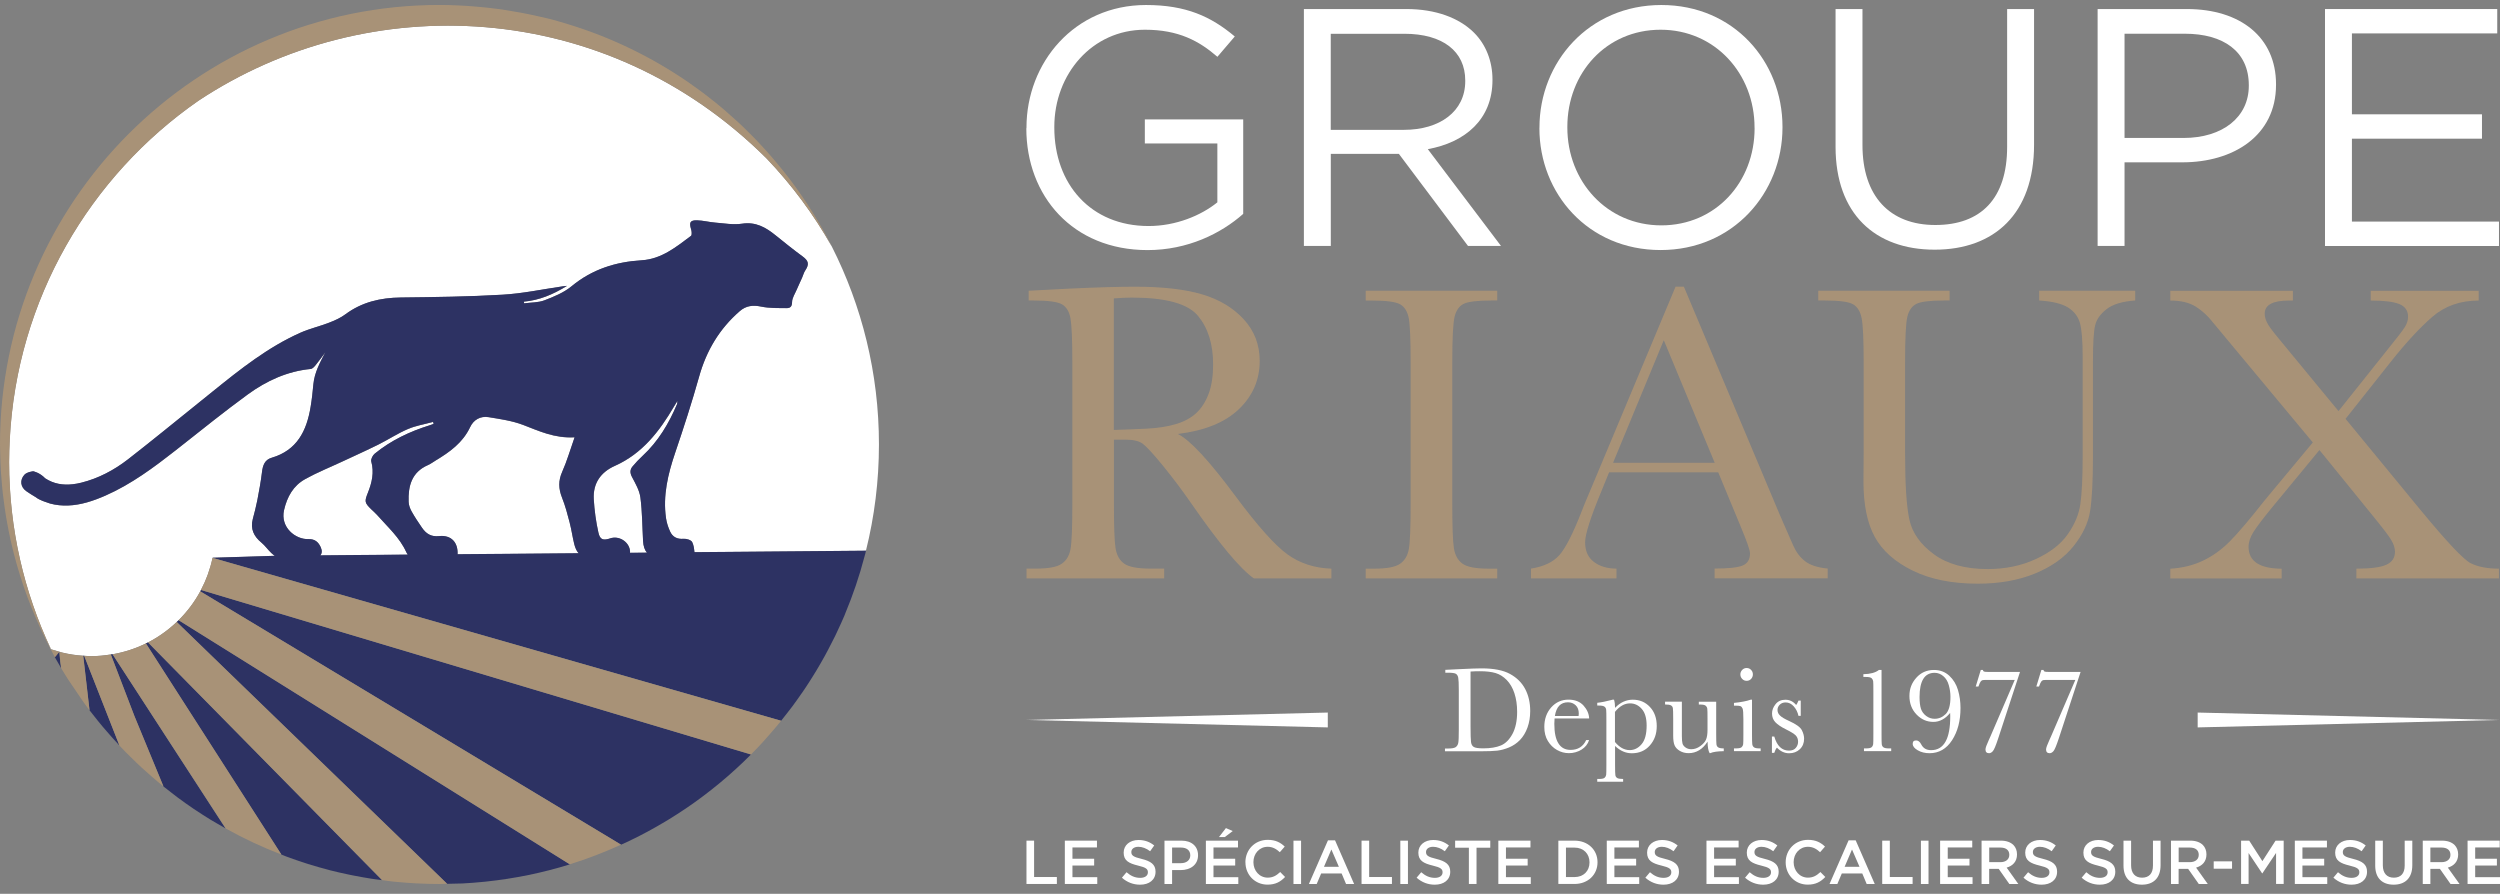 <svg width="193" height="69" viewBox="0 0 193 69" fill="none" xmlns="http://www.w3.org/2000/svg">
<rect x="0" y="0" width="193" height="69" fill="#808080" stroke="none"/>
<g id="Logo/Groupe Riaux" clip-path="url(#clip0_960_12084)">
<path id="Vector" d="M79.244 9.898V9.847C79.244 4.831 82.951 0.387 88.468 0.387C91.567 0.387 93.487 1.274 95.325 2.816L93.984 4.385C92.565 3.159 90.987 2.295 88.385 2.295C84.311 2.295 81.393 5.718 81.393 9.795V9.847C81.393 14.212 84.205 17.449 88.673 17.449C90.774 17.449 92.719 16.641 93.98 15.62V11.073H88.381V9.22H95.976V16.511C94.268 18.025 91.693 19.307 88.59 19.307C82.809 19.307 79.232 15.127 79.232 9.902" fill="white"/>
<path id="Vector_2" d="M100.66 0.698H108.57C110.83 0.698 112.644 1.376 113.799 2.528C114.69 3.415 115.219 4.697 115.219 6.132V6.183C115.219 9.216 113.117 10.99 110.227 11.515L115.877 18.987H113.33L107.995 11.881H102.738V18.987H100.66V0.698ZM108.385 10.024C111.145 10.024 113.117 8.612 113.117 6.262V6.211C113.117 3.963 111.382 2.607 108.413 2.607H102.734V10.028H108.385V10.024Z" fill="white"/>
<path id="Vector_3" d="M118.846 9.898V9.847C118.846 4.803 122.655 0.387 128.254 0.387C133.854 0.387 137.608 4.748 137.608 9.791V9.843C137.608 14.886 133.799 19.303 128.199 19.303C122.6 19.303 118.842 14.937 118.842 9.898M135.451 9.898V9.847C135.451 5.69 132.403 2.295 128.199 2.295C123.996 2.295 120.999 5.639 120.999 9.795V9.847C120.999 13.999 124.047 17.398 128.254 17.398C132.462 17.398 135.455 14.054 135.455 9.898" fill="white"/>
<path id="Vector_4" d="M141.705 11.333V0.698H143.783V11.203C143.783 15.146 145.885 17.37 149.406 17.37C152.928 17.37 154.951 15.332 154.951 11.333V0.698H157.029V11.175C157.029 16.507 153.953 19.275 149.355 19.275C144.757 19.275 141.705 16.507 141.705 11.333Z" fill="white"/>
<path id="Vector_5" d="M161.939 0.698H168.824C172.977 0.698 175.709 2.895 175.709 6.499V6.55C175.709 10.493 172.397 12.532 168.481 12.532H164.014V18.987H161.936V0.698H161.939ZM168.56 10.651C171.608 10.651 173.608 9.03 173.608 6.625V6.574C173.608 3.959 171.636 2.603 168.667 2.603H164.014V10.651H168.56Z" fill="white"/>
<path id="Vector_6" d="M179.49 0.698H192.787V2.579H181.568V8.825H191.608V10.706H181.568V17.106H192.921V18.991H179.49V0.698Z" fill="white"/>
<path id="Vector_7" d="M102.778 44.654H96.8C95.739 43.913 94.118 41.968 91.938 38.822C91.24 37.816 90.514 36.854 89.761 35.931C89.008 35.009 88.487 34.449 88.203 34.244C87.919 34.042 87.478 33.94 86.878 33.94H85.995V38.869C85.995 40.616 86.034 41.76 86.117 42.3C86.2 42.84 86.417 43.242 86.772 43.502C87.127 43.763 87.805 43.897 88.811 43.897H89.875V44.65H79.248V43.897H79.97C80.92 43.897 81.579 43.779 81.941 43.538C82.308 43.297 82.541 42.923 82.639 42.418C82.738 41.909 82.785 40.726 82.785 38.873V27.982C82.785 26.215 82.734 25.072 82.639 24.559C82.541 24.046 82.324 23.691 81.985 23.494C81.646 23.297 80.916 23.198 79.792 23.198H79.414V22.445L82.592 22.28C84.71 22.181 86.393 22.134 87.635 22.134C89.753 22.134 91.476 22.331 92.805 22.725C94.13 23.116 95.203 23.762 96.023 24.657C96.843 25.553 97.249 26.621 97.249 27.867C97.249 29.318 96.713 30.561 95.644 31.586C94.576 32.611 93.002 33.25 90.928 33.502C91.855 33.952 93.353 35.565 95.415 38.349C97.095 40.608 98.416 42.087 99.379 42.789C100.341 43.487 101.476 43.857 102.785 43.901V44.654H102.778ZM85.991 33.191C86.811 33.167 87.655 33.136 88.531 33.092C89.402 33.049 90.163 32.926 90.806 32.733C91.449 32.536 91.969 32.248 92.367 31.874C92.766 31.499 93.081 31.002 93.31 30.391C93.538 29.78 93.653 29.027 93.653 28.131C93.653 26.57 93.263 25.32 92.482 24.381C91.701 23.443 90.001 22.974 87.379 22.974C86.973 22.974 86.512 22.997 85.987 23.037V33.191H85.991Z" fill="#A89277"/>
<path id="Vector_8" d="M105.432 23.198V22.445H115.586V23.198H115.112C114.02 23.198 113.306 23.289 112.967 23.471C112.628 23.652 112.403 23.987 112.289 24.476C112.175 24.969 112.116 26.136 112.116 27.982V38.873C112.116 40.62 112.155 41.764 112.238 42.304C112.321 42.844 112.537 43.246 112.892 43.506C113.247 43.771 113.925 43.901 114.931 43.901H115.586V44.654H105.432V43.901H106.086C107.037 43.901 107.695 43.782 108.058 43.542C108.425 43.301 108.657 42.927 108.756 42.422C108.854 41.913 108.902 40.73 108.902 38.877V27.986C108.902 26.215 108.854 25.076 108.756 24.563C108.657 24.05 108.436 23.695 108.101 23.498C107.762 23.301 107.033 23.202 105.909 23.202H105.436L105.432 23.198Z" fill="#A89277"/>
<path id="Vector_9" d="M132.655 36.464H124.221L123.649 37.871C122.797 39.914 122.371 41.247 122.371 41.866C122.371 42.532 122.596 43.037 123.05 43.38C123.503 43.723 124.083 43.897 124.792 43.897V44.65H118.191V43.897C119.173 43.743 119.907 43.396 120.384 42.856C120.861 42.316 121.445 41.176 122.119 39.441C122.174 39.275 122.434 38.644 122.904 37.54L129.355 22.13H129.994L137.411 39.768L138.428 42.095C138.657 42.619 138.965 43.029 139.355 43.329C139.741 43.629 140.325 43.818 141.098 43.893V44.646H132.367V43.893C133.436 43.893 134.162 43.814 134.536 43.656C134.915 43.498 135.1 43.183 135.1 42.714C135.1 42.473 134.848 41.76 134.347 40.569L132.644 36.456L132.655 36.464ZM132.375 35.726L128.444 26.262L124.528 35.726H132.371H132.375Z" fill="#A89277"/>
<path id="Vector_10" d="M157.42 22.445H164.837V23.198C163.855 23.265 163.122 23.486 162.633 23.861C162.148 24.239 161.848 24.661 161.742 25.131C161.631 25.6 161.576 26.511 161.576 27.867V35.253C161.576 37.142 161.501 38.546 161.355 39.461C161.209 40.379 160.784 41.278 160.078 42.162C159.372 43.045 158.382 43.751 157.104 44.275C155.827 44.8 154.352 45.06 152.684 45.06C150.708 45.06 149.033 44.725 147.664 44.054C146.296 43.384 145.318 42.517 144.734 41.452C144.151 40.387 143.859 38.96 143.859 37.169L143.875 34.894V27.982C143.875 26.211 143.823 25.072 143.717 24.559C143.614 24.046 143.398 23.691 143.062 23.494C142.731 23.297 142.002 23.198 140.878 23.198H140.369V22.445H150.507V23.198H150.066C148.973 23.198 148.26 23.289 147.921 23.471C147.581 23.652 147.357 23.987 147.242 24.476C147.128 24.969 147.073 26.136 147.073 27.982V34.973C147.073 37.398 147.183 39.117 147.408 40.131C147.633 41.144 148.26 42.032 149.301 42.793C150.338 43.55 151.718 43.932 153.445 43.932C154.798 43.932 156.032 43.68 157.14 43.171C158.248 42.663 159.072 42.032 159.612 41.27C160.153 40.51 160.484 39.733 160.602 38.928C160.72 38.128 160.783 36.862 160.783 35.139V27.572C160.783 26.318 160.713 25.438 160.571 24.933C160.429 24.433 160.121 24.035 159.652 23.739C159.183 23.443 158.441 23.265 157.424 23.198V22.445H157.42Z" fill="#A89277"/>
<path id="Vector_11" d="M181.08 32.339L186.83 39.33C188.88 41.819 190.185 43.203 190.741 43.483C191.297 43.759 192.023 43.901 192.918 43.901V44.654H181.912V43.901C183.016 43.901 183.789 43.798 184.231 43.597C184.673 43.396 184.893 43.061 184.893 42.592C184.893 42.308 184.791 42 184.59 41.665C184.389 41.334 183.864 40.651 183.024 39.626L179.061 34.744L175.571 38.972C174.751 39.965 174.219 40.663 173.967 41.069C173.714 41.476 173.588 41.854 173.588 42.217C173.588 43.329 174.44 43.893 176.143 43.905V44.658H167.547V43.905C168.474 43.849 169.313 43.644 170.059 43.289C170.808 42.935 171.498 42.442 172.129 41.807C172.76 41.172 173.663 40.115 174.83 38.629L178.549 34.157L172.701 27.13L170.82 24.87C170.449 24.389 170.015 23.991 169.519 23.676C169.022 23.36 168.363 23.202 167.547 23.202V22.449H177.011V23.202H176.699C175.453 23.202 174.834 23.541 174.834 24.22C174.834 24.492 174.929 24.78 175.118 25.087C175.307 25.391 175.753 25.959 176.455 26.791L180.532 31.736L184.215 27.118C185 26.148 185.477 25.529 185.647 25.261C185.816 24.993 185.903 24.724 185.903 24.448C185.903 23.991 185.682 23.668 185.248 23.482C184.811 23.297 184.069 23.202 183.02 23.202V22.449H191.356V23.202C189.937 23.202 188.746 23.62 187.78 24.456C186.814 25.292 185.745 26.448 184.578 27.919L181.072 32.339H181.08Z" fill="#A89277"/>
<path id="Vector_12" d="M111.574 51.712L112.615 51.661C113.487 51.617 114.071 51.598 114.37 51.598C115.313 51.598 116.046 51.74 116.571 52.028C117.095 52.315 117.489 52.702 117.746 53.195C118.002 53.684 118.132 54.252 118.132 54.89C118.132 55.356 118.061 55.778 117.923 56.164C117.781 56.55 117.592 56.866 117.347 57.122C117.103 57.375 116.819 57.568 116.5 57.702C116.176 57.836 115.873 57.915 115.581 57.95C115.289 57.982 114.883 57.998 114.358 57.998H111.551V57.785H111.811C112.083 57.785 112.268 57.749 112.375 57.682C112.477 57.611 112.544 57.505 112.576 57.363C112.608 57.217 112.619 56.882 112.619 56.353V53.297C112.619 52.792 112.604 52.465 112.576 52.319C112.544 52.169 112.485 52.071 112.391 52.016C112.296 51.96 112.087 51.933 111.768 51.933H111.578V51.72L111.574 51.712ZM113.526 51.842V56.073C113.526 56.7 113.538 57.102 113.562 57.284C113.586 57.465 113.656 57.591 113.771 57.662C113.885 57.737 114.134 57.773 114.512 57.773C115.064 57.773 115.518 57.698 115.873 57.548C116.228 57.398 116.523 57.099 116.764 56.657C117 56.211 117.123 55.647 117.123 54.957C117.123 54.421 117.052 53.944 116.914 53.522C116.776 53.1 116.575 52.761 116.318 52.497C116.062 52.233 115.774 52.055 115.459 51.96C115.143 51.866 114.741 51.819 114.248 51.819C114.011 51.819 113.771 51.826 113.53 51.842" fill="white"/>
<path id="Vector_13" d="M122.679 55.463H120.013C120.001 55.648 119.994 55.782 119.994 55.873C119.994 56.547 120.096 57.052 120.309 57.387C120.518 57.726 120.834 57.892 121.248 57.892C121.815 57.892 122.218 57.639 122.454 57.131H122.679C122.58 57.45 122.379 57.695 122.087 57.876C121.792 58.054 121.468 58.144 121.121 58.144C120.798 58.144 120.49 58.062 120.203 57.9C119.915 57.738 119.678 57.505 119.497 57.206C119.311 56.906 119.221 56.543 119.221 56.117C119.221 55.514 119.398 55.013 119.753 54.611C120.108 54.213 120.554 54.012 121.086 54.012C121.587 54.012 121.973 54.166 122.249 54.469C122.521 54.773 122.667 55.104 122.683 55.459M121.867 55.274C121.878 55.203 121.882 55.139 121.882 55.084C121.882 54.812 121.804 54.599 121.642 54.446C121.48 54.296 121.283 54.217 121.05 54.217C120.483 54.217 120.147 54.568 120.037 55.274H121.867Z" fill="white"/>
<path id="Vector_14" d="M124.478 54.016H124.604C124.655 54.189 124.683 54.402 124.683 54.647C124.88 54.434 125.097 54.276 125.326 54.173C125.554 54.071 125.795 54.016 126.051 54.016C126.58 54.016 127.021 54.201 127.372 54.576C127.723 54.946 127.901 55.439 127.901 56.05C127.901 56.662 127.723 57.147 127.368 57.549C127.017 57.951 126.552 58.152 125.976 58.152C125.74 58.152 125.511 58.105 125.298 58.01C125.081 57.916 124.876 57.774 124.683 57.588V59.039C124.683 59.481 124.691 59.753 124.707 59.848C124.722 59.942 124.774 60.017 124.852 60.065C124.931 60.112 125.085 60.136 125.306 60.136V60.352H123.307V60.136H123.445C123.665 60.136 123.811 60.104 123.878 60.041C123.945 59.978 123.985 59.899 123.997 59.812C124.009 59.725 124.012 59.465 124.012 59.039V55.565C124.012 55.159 124.009 54.903 123.997 54.796C123.985 54.69 123.941 54.607 123.863 54.552C123.784 54.497 123.646 54.469 123.445 54.469H123.307V54.256C123.614 54.225 124.005 54.146 124.474 54.023M124.679 57.285C124.848 57.49 125.026 57.643 125.215 57.75C125.404 57.852 125.602 57.908 125.811 57.908C126.162 57.908 126.469 57.758 126.729 57.454C126.99 57.151 127.12 56.673 127.12 56.011C127.12 55.439 126.994 55.009 126.741 54.725C126.489 54.441 126.189 54.3 125.838 54.3C125.621 54.3 125.42 54.355 125.227 54.465C125.034 54.576 124.848 54.737 124.675 54.958V57.285H124.679Z" fill="white"/>
<path id="Vector_15" d="M132.49 54.169V56.677C132.49 57.095 132.498 57.355 132.51 57.462C132.522 57.568 132.569 57.647 132.648 57.698C132.727 57.749 132.869 57.777 133.074 57.777V57.99C132.601 57.998 132.254 58.045 132.037 58.14H131.982C131.883 57.97 131.828 57.675 131.824 57.253C131.634 57.548 131.418 57.773 131.173 57.919C130.929 58.069 130.657 58.144 130.361 58.144C130.105 58.144 129.88 58.085 129.683 57.97C129.485 57.852 129.351 57.71 129.28 57.544C129.205 57.375 129.17 57.123 129.17 56.783V55.482C129.17 55.04 129.162 54.768 129.146 54.674C129.131 54.575 129.083 54.504 129 54.457C128.918 54.41 128.764 54.386 128.543 54.386V54.169H129.84V56.823C129.84 57.083 129.856 57.276 129.888 57.395C129.919 57.513 129.998 57.615 130.124 57.706C130.25 57.797 130.4 57.84 130.57 57.84C130.81 57.84 131.039 57.761 131.256 57.603C131.473 57.446 131.623 57.28 131.702 57.103C131.78 56.925 131.82 56.677 131.82 56.35V55.486C131.82 55.068 131.816 54.816 131.804 54.725C131.796 54.634 131.757 54.555 131.686 54.488C131.615 54.421 131.469 54.39 131.248 54.39H131.149V54.173H132.486L132.49 54.169Z" fill="white"/>
<path id="Vector_16" d="M135.255 54.015V56.681C135.255 57.091 135.263 57.347 135.275 57.45C135.287 57.556 135.334 57.635 135.409 57.694C135.488 57.749 135.626 57.777 135.823 57.777H135.922V57.99H133.863V57.777H134.021C134.242 57.777 134.388 57.745 134.455 57.682C134.522 57.619 134.561 57.54 134.573 57.454C134.585 57.367 134.589 57.107 134.589 56.681V55.522C134.589 55.072 134.569 54.8 134.526 54.697C134.482 54.599 134.427 54.536 134.356 54.512C134.285 54.488 134.163 54.477 133.989 54.477H133.863V54.264C134.419 54.208 134.845 54.126 135.153 54.015H135.255ZM134.356 52.063C134.356 51.929 134.404 51.815 134.498 51.716C134.593 51.618 134.707 51.57 134.841 51.57C134.975 51.57 135.09 51.618 135.184 51.716C135.279 51.815 135.322 51.929 135.322 52.063C135.322 52.197 135.275 52.316 135.184 52.414C135.09 52.513 134.975 52.56 134.841 52.56C134.707 52.56 134.593 52.513 134.498 52.414C134.404 52.319 134.356 52.201 134.356 52.063Z" fill="white"/>
<path id="Vector_17" d="M136.793 58.117V56.859H136.974C137.183 57.584 137.562 57.947 138.11 57.947C138.347 57.947 138.524 57.876 138.638 57.734C138.757 57.592 138.812 57.434 138.812 57.261C138.812 57.064 138.749 56.898 138.627 56.772C138.5 56.646 138.252 56.492 137.885 56.311C137.499 56.121 137.223 55.932 137.053 55.751C136.884 55.569 136.801 55.348 136.801 55.084C136.801 54.82 136.892 54.591 137.073 54.363C137.254 54.134 137.507 54.02 137.834 54.02C138.161 54.02 138.441 54.154 138.662 54.426C138.709 54.378 138.769 54.264 138.843 54.087H139.017V55.266H138.843C138.78 54.982 138.662 54.741 138.481 54.536C138.303 54.331 138.09 54.228 137.85 54.228C137.664 54.228 137.511 54.288 137.396 54.402C137.282 54.516 137.223 54.651 137.223 54.804C137.223 54.974 137.286 55.116 137.416 55.238C137.538 55.364 137.779 55.506 138.13 55.664C138.658 55.904 138.982 56.137 139.1 56.366C139.218 56.594 139.277 56.819 139.277 57.028C139.277 57.359 139.167 57.632 138.946 57.841C138.725 58.05 138.449 58.152 138.118 58.152C137.767 58.152 137.452 58.006 137.179 57.718C137.097 57.813 137.026 57.947 136.974 58.12H136.793V58.117Z" fill="white"/>
<path id="Vector_18" d="M145.05 51.721H145.255V56.681C145.255 57.092 145.259 57.348 145.271 57.45C145.283 57.557 145.326 57.636 145.405 57.695C145.484 57.75 145.622 57.778 145.819 57.778H146.001V57.99H143.899V57.778H144.053C144.277 57.778 144.423 57.746 144.49 57.683C144.557 57.62 144.597 57.541 144.609 57.454C144.621 57.367 144.624 57.107 144.624 56.681V53.357C144.624 52.935 144.621 52.683 144.609 52.592C144.597 52.505 144.557 52.427 144.49 52.359C144.419 52.292 144.273 52.261 144.053 52.261H143.852V52.048C144.392 52.036 144.786 51.93 145.046 51.725" fill="white"/>
<path id="Vector_19" d="M150.547 55.041C150.358 55.274 150.157 55.443 149.94 55.557C149.727 55.672 149.498 55.731 149.262 55.731C148.757 55.731 148.323 55.542 147.956 55.159C147.59 54.777 147.408 54.304 147.408 53.732C147.408 53.16 147.586 52.718 147.941 52.32C148.295 51.922 148.749 51.721 149.301 51.721C149.766 51.721 150.161 51.867 150.484 52.166C150.803 52.462 151.028 52.833 151.158 53.274C151.288 53.716 151.351 54.181 151.351 54.658C151.351 55.644 151.135 56.472 150.701 57.143C150.267 57.813 149.683 58.148 148.958 58.148C148.615 58.148 148.311 58.073 148.051 57.923C147.791 57.774 147.661 57.608 147.661 57.423C147.661 57.237 147.751 57.162 147.933 57.162C148.086 57.162 148.217 57.265 148.323 57.474C148.473 57.766 148.725 57.912 149.084 57.912C149.577 57.912 149.944 57.695 150.192 57.257C150.441 56.819 150.559 56.165 150.559 55.293C150.559 55.222 150.559 55.139 150.551 55.041M150.575 53.799C150.575 53.495 150.531 53.196 150.448 52.9C150.366 52.6 150.224 52.367 150.023 52.198C149.825 52.028 149.601 51.941 149.356 51.941C148.966 51.941 148.674 52.095 148.481 52.407C148.288 52.718 148.189 53.184 148.189 53.807C148.189 54.197 148.228 54.505 148.299 54.725C148.374 54.942 148.508 55.128 148.706 55.274C148.899 55.419 149.116 55.49 149.356 55.49C149.68 55.49 149.963 55.368 150.208 55.124C150.452 54.879 150.575 54.438 150.575 53.799Z" fill="white"/>
<path id="Vector_20" d="M152.525 53.006L152.916 51.721H153.081C153.089 51.784 153.113 51.823 153.16 51.843C153.204 51.863 153.326 51.874 153.527 51.874H155.944L154.268 56.985C154.083 57.545 153.945 57.88 153.85 57.987C153.756 58.093 153.657 58.148 153.559 58.148C153.369 58.148 153.279 58.05 153.279 57.856C153.279 57.742 153.365 57.498 153.539 57.123C153.586 57.024 153.626 56.938 153.657 56.863L155.538 52.49H153.543C153.275 52.49 153.113 52.494 153.062 52.505C153.01 52.517 152.959 52.549 152.912 52.608C152.865 52.667 152.805 52.797 152.734 53.002H152.525V53.006Z" fill="white"/>
<path id="Vector_21" d="M157.203 53.006L157.594 51.721H157.759C157.767 51.784 157.791 51.823 157.838 51.843C157.881 51.863 158.004 51.874 158.205 51.874H160.622L158.946 56.985C158.761 57.545 158.623 57.88 158.528 57.987C158.433 58.093 158.335 58.148 158.236 58.148C158.051 58.148 157.956 58.05 157.956 57.856C157.956 57.742 158.043 57.498 158.217 57.123C158.264 57.024 158.303 56.938 158.335 56.863L160.216 52.49H158.22C157.952 52.49 157.791 52.494 157.739 52.505C157.688 52.517 157.637 52.549 157.59 52.608C157.542 52.667 157.483 52.797 157.412 53.002H157.203V53.006Z" fill="white"/>
<path id="Vector_22" d="M79.236 55.581L102.506 55.009V56.156L79.236 55.581Z" fill="white"/>
<path id="Vector_23" d="M192.933 55.581L169.66 56.156V55.009L192.933 55.581Z" fill="white"/>
<path id="Vector_24" d="M49.608 35.202C50.822 34.082 51.642 32.702 52.273 31.2C52.289 31.16 52.285 31.109 52.297 30.959C52.175 31.156 52.104 31.267 52.036 31.385C50.909 33.305 49.588 35.025 47.474 35.967C46.366 36.46 45.771 37.327 45.842 38.546C45.893 39.409 46.011 40.277 46.2 41.125C46.327 41.685 46.575 41.748 47.127 41.566C47.758 41.357 48.495 41.783 48.626 42.438C48.645 42.529 48.645 42.607 48.641 42.682L49.947 42.67C49.765 42.462 49.671 42.166 49.647 41.767C49.584 40.648 49.584 39.52 49.442 38.412C49.371 37.872 49.067 37.347 48.803 36.846C48.637 36.539 48.622 36.279 48.827 36.026C49.067 35.734 49.331 35.458 49.608 35.202Z" fill="white"/>
<path id="Vector_25" d="M29.126 39.777C28.984 39.615 28.818 39.477 28.665 39.327C28.136 38.81 28.136 38.72 28.404 38.038C28.712 37.265 28.897 36.476 28.661 35.628C28.613 35.463 28.771 35.155 28.929 35.029C30.187 34.004 31.626 33.322 33.168 32.84C33.274 32.809 33.377 32.765 33.479 32.73C33.464 32.679 33.452 32.627 33.436 32.576C32.785 32.754 32.103 32.864 31.488 33.128C30.703 33.463 29.982 33.941 29.217 34.323C28.318 34.769 27.403 35.179 26.496 35.605C25.514 36.066 24.497 36.468 23.554 36.997C22.647 37.501 22.17 38.349 21.933 39.374C21.622 40.715 22.809 41.661 23.818 41.626C24.315 41.61 24.591 41.863 24.769 42.265C24.883 42.525 24.859 42.742 24.725 42.884L31.48 42.825C31.433 42.762 31.393 42.695 31.374 42.647C30.861 41.504 29.93 40.691 29.13 39.781" fill="white"/>
<path id="Vector_26" d="M43.982 40.356C43.813 39.706 43.639 39.051 43.391 38.428C43.119 37.742 43.091 37.123 43.403 36.433C43.766 35.616 44.014 34.749 44.361 33.767C42.791 33.854 41.605 33.274 40.366 32.805C39.53 32.485 38.616 32.359 37.721 32.209C37.09 32.107 36.561 32.407 36.293 32.978C35.729 34.181 34.72 34.899 33.635 35.553C33.438 35.672 33.249 35.817 33.04 35.908C31.774 36.46 31.502 37.533 31.545 38.759C31.553 39.008 31.656 39.272 31.778 39.496C32.019 39.926 32.294 40.34 32.575 40.746C32.89 41.204 33.272 41.464 33.899 41.397C34.846 41.295 35.366 41.902 35.323 42.797L44.669 42.718C44.519 42.553 44.408 42.32 44.329 42.004C44.195 41.46 44.12 40.9 43.978 40.36" fill="white"/>
<path id="Vector_27" d="M8.69 50.51C9.597 50.352 10.461 50.068 11.261 49.674C11.316 49.647 11.376 49.623 11.431 49.595C12.243 49.177 12.988 48.645 13.643 48.018C13.694 47.971 13.746 47.927 13.793 47.88C14.451 47.225 15.019 46.476 15.465 45.652C15.485 45.617 15.496 45.581 15.516 45.545C15.922 44.776 16.226 43.944 16.411 43.069C16.411 43.069 16.411 43.065 16.411 43.061L21.214 42.911C21.123 42.848 21.037 42.773 20.962 42.706C20.686 42.454 20.473 42.131 20.185 41.894C19.593 41.409 19.317 40.833 19.518 40.068C19.645 39.591 19.771 39.11 19.866 38.625C20.003 37.9 20.142 37.17 20.228 36.44C20.291 35.924 20.437 35.498 20.977 35.34C22.933 34.769 23.675 33.262 23.978 31.428C24.077 30.845 24.14 30.253 24.195 29.662C24.282 28.763 24.7 28.002 25.114 27.205C24.869 27.533 24.633 27.868 24.373 28.183C24.27 28.309 24.124 28.475 23.986 28.487C22.172 28.664 20.571 29.402 19.132 30.451C17.361 31.74 15.654 33.116 13.931 34.477C13.813 34.567 13.698 34.662 13.58 34.753C11.876 36.09 10.145 37.379 8.15 38.258C7.212 38.672 6.245 38.996 5.252 39.027C4.798 39.043 4.341 39.004 3.876 38.877C3.785 38.854 3.694 38.814 3.603 38.783C3.603 38.783 3.051 38.621 2.767 38.388C2.523 38.246 2.286 38.097 2.054 37.939C1.549 37.596 1.529 37.044 1.884 36.653C2.089 36.433 2.558 36.385 2.558 36.385C2.558 36.385 3.051 36.472 3.485 36.929C4.14 37.359 4.857 37.47 5.611 37.387C5.824 37.363 6.04 37.324 6.261 37.269C7.594 36.937 8.801 36.298 9.869 35.47C10.78 34.764 11.683 34.043 12.582 33.317C13.868 32.284 15.149 31.247 16.435 30.21C18.556 28.499 20.686 26.799 23.201 25.683C23.907 25.372 24.668 25.198 25.39 24.918C25.832 24.749 26.281 24.551 26.656 24.271C27.933 23.321 29.369 22.99 30.93 22.97C33.553 22.939 36.179 22.907 38.797 22.753C40.355 22.663 41.897 22.331 43.446 22.107C43.505 22.099 43.569 22.091 43.77 22.071C42.662 22.757 41.609 23.183 40.438 23.29C40.446 23.333 40.45 23.376 40.457 23.42C40.982 23.349 41.546 23.369 42.031 23.187C42.76 22.907 43.529 22.596 44.121 22.103C45.71 20.79 47.528 20.218 49.543 20.096C51.065 20.001 52.193 19.074 53.34 18.215C53.427 18.151 53.399 17.86 53.348 17.698C53.186 17.177 53.269 17 53.805 17.012C54.279 17.024 54.748 17.15 55.225 17.189C55.911 17.244 56.613 17.371 57.279 17.272C58.344 17.11 59.117 17.56 59.878 18.175C60.564 18.731 61.254 19.287 61.968 19.808C62.413 20.135 62.481 20.403 62.169 20.868C62.055 21.038 62.003 21.255 61.917 21.444C61.787 21.744 61.641 22.036 61.514 22.335C61.377 22.667 61.144 22.998 61.144 23.333C61.144 23.7 60.97 23.794 60.722 23.79C60.067 23.782 59.397 23.806 58.762 23.672C58.123 23.542 57.599 23.597 57.106 24.023C55.54 25.384 54.535 27.071 53.971 29.07C53.415 31.05 52.78 33.01 52.118 34.962C51.562 36.606 51.163 38.258 51.412 40.001C51.463 40.352 51.577 40.707 51.727 41.034C51.924 41.464 52.279 41.642 52.776 41.598C52.993 41.583 53.348 41.689 53.431 41.851C53.549 42.083 53.581 42.359 53.608 42.631L66.85 42.517C67.504 39.891 67.855 37.142 67.855 34.311C67.855 28.81 66.538 23.617 64.212 19.023C62.82 16.555 61.132 14.279 59.188 12.241C46.708 -0.189 28.395 -0.887 15.319 7.769C6.932 13.589 1.293 23.092 0.748 33.944C0.721 34.516 0.701 35.088 0.701 35.664C0.701 40.821 1.857 45.707 3.915 50.084L3.927 50.12C3.927 50.12 3.927 50.12 3.931 50.12C4.037 50.155 4.148 50.183 4.258 50.214C4.435 50.27 4.609 50.325 4.79 50.372C5.319 50.502 5.859 50.585 6.419 50.62C6.443 50.62 6.47 50.62 6.494 50.624C6.679 50.636 6.865 50.652 7.054 50.652C7.566 50.652 8.063 50.601 8.552 50.522C8.596 50.514 8.639 50.51 8.682 50.502L8.69 50.51Z" fill="white"/>
<path id="Vector_28" d="M61.895 53.518C61.981 53.392 62.072 53.262 62.159 53.132C62.384 52.797 62.6 52.453 62.813 52.111C62.9 51.972 62.983 51.831 63.07 51.689C63.275 51.342 63.48 50.995 63.673 50.64C63.752 50.498 63.827 50.356 63.902 50.214C64.095 49.851 64.284 49.484 64.466 49.114C64.529 48.987 64.584 48.861 64.643 48.735C64.828 48.341 65.014 47.942 65.183 47.54C65.207 47.481 65.231 47.422 65.254 47.359C65.846 45.939 66.347 44.468 66.741 42.958C66.757 42.895 66.776 42.828 66.796 42.765C66.816 42.682 66.832 42.595 66.855 42.513L53.614 42.627C53.586 42.355 53.554 42.075 53.436 41.846C53.353 41.688 53.002 41.578 52.782 41.594C52.281 41.637 51.93 41.46 51.733 41.03C51.583 40.706 51.468 40.352 51.417 39.997C51.169 38.25 51.567 36.598 52.123 34.957C52.786 33.009 53.42 31.049 53.977 29.066C54.536 27.067 55.542 25.379 57.111 24.018C57.6 23.593 58.129 23.534 58.768 23.668C59.402 23.798 60.073 23.778 60.727 23.786C60.976 23.786 61.145 23.695 61.149 23.328C61.149 22.997 61.382 22.662 61.52 22.331C61.646 22.031 61.788 21.739 61.922 21.44C62.009 21.246 62.056 21.034 62.175 20.864C62.486 20.399 62.419 20.131 61.973 19.803C61.26 19.279 60.57 18.727 59.883 18.171C59.123 17.555 58.35 17.106 57.285 17.268C56.618 17.37 55.917 17.24 55.23 17.185C54.757 17.149 54.284 17.019 53.811 17.007C53.279 16.996 53.196 17.173 53.353 17.694C53.405 17.855 53.432 18.147 53.342 18.21C52.194 19.07 51.066 19.996 49.544 20.091C47.533 20.213 45.715 20.785 44.126 22.098C43.535 22.587 42.766 22.903 42.036 23.183C41.551 23.368 40.991 23.344 40.463 23.415C40.455 23.372 40.451 23.328 40.443 23.285C41.614 23.179 42.667 22.749 43.775 22.067C43.574 22.09 43.511 22.094 43.452 22.102C41.902 22.327 40.36 22.658 38.803 22.749C36.184 22.903 33.558 22.934 30.936 22.966C29.374 22.985 27.939 23.317 26.661 24.267C26.287 24.547 25.833 24.744 25.396 24.914C24.674 25.194 23.909 25.367 23.207 25.679C20.695 26.795 18.562 28.494 16.44 30.206C15.155 31.243 13.873 32.28 12.588 33.313C11.689 34.035 10.786 34.756 9.875 35.466C8.802 36.294 7.6 36.933 6.267 37.264C6.05 37.319 5.833 37.355 5.616 37.382C4.863 37.469 4.149 37.355 3.491 36.925C3.053 36.468 2.564 36.381 2.564 36.381C2.564 36.381 2.091 36.428 1.886 36.649C1.527 37.039 1.551 37.591 2.055 37.934C2.284 38.092 2.525 38.242 2.765 38.384C3.049 38.617 3.601 38.778 3.601 38.778C3.692 38.81 3.782 38.849 3.873 38.873C4.338 38.999 4.796 39.038 5.249 39.023C6.243 38.987 7.209 38.668 8.148 38.254C10.143 37.374 11.874 36.081 13.578 34.748C13.696 34.657 13.81 34.563 13.928 34.472C15.652 33.116 17.359 31.739 19.13 30.446C20.565 29.401 22.17 28.66 23.984 28.482C24.122 28.471 24.268 28.305 24.37 28.179C24.627 27.863 24.867 27.528 25.112 27.201C24.698 27.997 24.28 28.754 24.193 29.657C24.138 30.249 24.075 30.84 23.976 31.424C23.672 33.258 22.935 34.76 20.975 35.336C20.435 35.493 20.289 35.919 20.226 36.436C20.139 37.169 20.001 37.899 19.863 38.624C19.768 39.109 19.642 39.587 19.516 40.064C19.315 40.829 19.591 41.404 20.183 41.889C20.47 42.126 20.683 42.449 20.959 42.702C21.034 42.773 21.121 42.844 21.212 42.907L16.409 43.057C16.409 43.057 16.409 43.061 16.409 43.065L60.305 55.64C60.522 55.372 60.735 55.103 60.94 54.831C61.015 54.729 61.098 54.63 61.173 54.528C61.421 54.197 61.658 53.853 61.895 53.514M24.721 42.875C24.855 42.733 24.879 42.517 24.765 42.256C24.587 41.85 24.307 41.598 23.814 41.617C22.805 41.653 21.618 40.706 21.929 39.366C22.166 38.34 22.643 37.493 23.55 36.988C24.497 36.46 25.51 36.057 26.492 35.596C27.399 35.17 28.317 34.764 29.213 34.315C29.978 33.932 30.699 33.455 31.484 33.12C32.099 32.855 32.781 32.749 33.432 32.568C33.448 32.619 33.46 32.67 33.475 32.721C33.373 32.757 33.27 32.8 33.164 32.832C31.622 33.313 30.183 33.995 28.929 35.02C28.771 35.147 28.617 35.454 28.661 35.62C28.897 36.468 28.712 37.256 28.404 38.029C28.132 38.711 28.132 38.802 28.665 39.319C28.818 39.468 28.984 39.606 29.126 39.768C29.926 40.683 30.857 41.491 31.37 42.635C31.393 42.682 31.433 42.749 31.48 42.812L24.725 42.871L24.721 42.875ZM35.325 42.785C35.368 41.889 34.852 41.282 33.901 41.385C33.27 41.452 32.892 41.191 32.576 40.734C32.296 40.328 32.02 39.914 31.78 39.484C31.657 39.263 31.555 38.999 31.547 38.747C31.5 37.52 31.776 36.448 33.042 35.9C33.251 35.809 33.44 35.663 33.637 35.545C34.721 34.894 35.727 34.172 36.295 32.97C36.563 32.398 37.091 32.098 37.722 32.201C38.613 32.347 39.528 32.477 40.368 32.792C41.602 33.262 42.793 33.841 44.359 33.755C44.012 34.736 43.767 35.604 43.401 36.42C43.093 37.114 43.117 37.733 43.389 38.416C43.637 39.038 43.811 39.693 43.98 40.348C44.122 40.888 44.197 41.448 44.331 41.992C44.41 42.307 44.517 42.536 44.67 42.706L35.325 42.785ZM48.799 36.838C49.063 37.335 49.367 37.859 49.438 38.404C49.584 39.512 49.58 40.639 49.643 41.759C49.666 42.158 49.761 42.453 49.943 42.662L48.637 42.674C48.641 42.603 48.637 42.524 48.621 42.43C48.491 41.775 47.754 41.345 47.123 41.554C46.571 41.74 46.323 41.677 46.196 41.117C46.007 40.273 45.889 39.405 45.837 38.538C45.767 37.319 46.362 36.452 47.47 35.959C49.584 35.016 50.905 33.297 52.032 31.377C52.099 31.262 52.17 31.148 52.293 30.951C52.281 31.101 52.289 31.152 52.269 31.191C51.634 32.694 50.814 34.074 49.603 35.194C49.327 35.45 49.063 35.726 48.823 36.018C48.617 36.27 48.633 36.531 48.799 36.838Z" fill="#2D3263"/>
<path id="Vector_29" d="M15.461 45.651L47.946 65.21C48.099 65.139 48.253 65.072 48.407 65.001C48.565 64.926 48.719 64.851 48.872 64.776C49.212 64.611 49.547 64.441 49.874 64.264C50.008 64.193 50.138 64.122 50.272 64.047C50.635 63.85 50.99 63.641 51.345 63.432C51.439 63.376 51.53 63.321 51.621 63.266C52.027 63.018 52.425 62.761 52.82 62.497C52.855 62.473 52.891 62.45 52.93 62.426C54.744 61.196 56.436 59.796 57.977 58.246L15.516 45.545C15.496 45.58 15.485 45.616 15.465 45.651" fill="#2D3263"/>
<path id="Vector_30" d="M13.79 47.88C13.743 47.927 13.688 47.971 13.641 48.018L17.324 51.587L34.516 68.231C34.899 68.223 35.277 68.219 35.656 68.204C35.664 68.204 35.672 68.204 35.68 68.204C36.236 68.176 36.788 68.133 37.336 68.077C37.387 68.073 37.438 68.066 37.486 68.062C39.725 67.829 41.902 67.379 43.992 66.729L22.876 53.55L13.794 47.884L13.79 47.88Z" fill="#2D3263"/>
<path id="Vector_31" d="M8.557 50.529L10.394 55.325L12.618 60.715C12.831 60.889 13.048 61.054 13.265 61.22C13.411 61.33 13.553 61.449 13.699 61.555C14.109 61.859 14.523 62.154 14.949 62.442C14.996 62.474 15.047 62.505 15.095 62.537C15.473 62.793 15.86 63.038 16.25 63.278C16.4 63.369 16.558 63.456 16.707 63.546C16.936 63.68 17.169 63.814 17.401 63.945C14.763 59.879 9.195 51.287 8.687 50.506C8.643 50.514 8.6 50.518 8.557 50.526" fill="#2D3263"/>
<path id="Vector_32" d="M6.42 50.624L6.676 52.836L6.909 54.828C6.988 54.934 7.071 55.037 7.153 55.139C7.414 55.47 7.674 55.801 7.946 56.121C8.045 56.239 8.147 56.354 8.25 56.472C8.534 56.803 8.825 57.127 9.121 57.446C9.157 57.481 9.192 57.517 9.224 57.552L6.503 50.628C6.479 50.628 6.451 50.628 6.428 50.624" fill="#2D3263"/>
<path id="Vector_33" d="M11.262 49.674L21.719 65.971C21.838 66.015 21.956 66.066 22.074 66.113C22.189 66.156 22.303 66.196 22.417 66.239C22.855 66.397 23.293 66.547 23.734 66.685C23.833 66.716 23.931 66.744 24.03 66.776C24.448 66.902 24.87 67.024 25.296 67.134C25.363 67.15 25.43 67.17 25.497 67.19C25.954 67.308 26.42 67.41 26.885 67.509C27.007 67.533 27.13 67.56 27.252 67.584C27.709 67.675 28.174 67.757 28.64 67.832C28.75 67.848 28.861 67.864 28.971 67.88C29.145 67.907 29.322 67.923 29.499 67.947L11.427 49.595C11.372 49.622 11.317 49.65 11.258 49.674" fill="#2D3263"/>
<path id="Vector_34" d="M4.574 50.316L4.23 50.73C4.396 51.03 4.542 51.279 4.715 51.57L4.648 51.081L4.577 50.316H4.574Z" fill="#2D3263"/>
<path id="Vector_35" d="M15.514 45.545L57.975 58.246C58.29 57.931 58.598 57.603 58.902 57.276L59.28 56.85C59.631 56.456 59.97 56.053 60.301 55.647L16.405 43.072C16.22 43.948 15.916 44.78 15.51 45.549" fill="#A89277"/>
<path id="Vector_36" d="M13.789 47.879L43.987 66.724C45.347 66.302 46.664 65.79 47.942 65.21L15.457 45.651C15.011 46.475 14.444 47.225 13.785 47.879" fill="#A89277"/>
<path id="Vector_37" d="M8.691 50.51L12.729 56.724L17.126 63.487L17.442 63.968C18.814 64.733 20.245 65.404 21.724 65.971L11.266 49.674C10.466 50.068 9.602 50.352 8.695 50.51" fill="#A89277"/>
<path id="Vector_38" d="M10.394 55.324L8.556 50.529C8.067 50.608 7.571 50.659 7.058 50.659C6.869 50.659 6.683 50.644 6.498 50.632L9.219 57.556C9.381 57.73 9.542 57.903 9.708 58.069C9.972 58.337 10.24 58.597 10.508 58.854C10.642 58.98 10.773 59.11 10.907 59.232C11.163 59.469 11.431 59.701 11.695 59.934C11.999 60.198 12.306 60.459 12.618 60.711L10.394 55.32V55.324Z" fill="#A89277"/>
<path id="Vector_39" d="M64.07 18.743C63.913 18.443 63.755 18.139 63.593 17.844C63.487 17.65 63.376 17.461 63.262 17.272C63.089 16.972 62.911 16.677 62.73 16.385C62.615 16.203 62.501 16.026 62.383 15.844C62.19 15.549 61.996 15.257 61.795 14.969C61.677 14.8 61.559 14.634 61.436 14.464C61.227 14.172 61.011 13.885 60.79 13.601C60.667 13.443 60.545 13.289 60.423 13.135C60.19 12.848 59.958 12.564 59.717 12.284C59.595 12.142 59.473 12 59.35 11.862C59.098 11.574 58.838 11.294 58.578 11.018C58.459 10.892 58.341 10.765 58.219 10.639C57.939 10.351 57.655 10.072 57.367 9.795C57.252 9.689 57.142 9.579 57.028 9.472C56.716 9.184 56.401 8.904 56.081 8.628C55.983 8.541 55.88 8.451 55.782 8.368C55.435 8.072 55.076 7.788 54.717 7.508C54.638 7.445 54.559 7.382 54.48 7.323C54.078 7.019 53.668 6.72 53.254 6.432C53.211 6.4 53.171 6.369 53.128 6.341C50.308 4.405 47.181 2.879 43.834 1.862C43.36 1.716 42.879 1.578 42.398 1.451C42.118 1.38 41.834 1.321 41.554 1.258C41.136 1.164 40.714 1.073 40.288 0.994C40.056 0.951 39.819 0.911 39.583 0.872C39.291 0.821 38.999 0.769 38.707 0.726C38.636 0.714 38.561 0.71 38.49 0.698C37.942 0.623 37.386 0.564 36.83 0.517C36.562 0.493 36.29 0.474 36.022 0.454C35.825 0.442 35.628 0.43 35.43 0.422C34.934 0.399 34.437 0.383 33.936 0.383C15.194 0.387 0 15.58 0 34.319C0 34.559 0.012 34.8 0.016 35.036C0.028 35.482 0.039 35.928 0.067 36.373C0.079 36.539 0.095 36.704 0.106 36.87C0.138 37.3 0.174 37.73 0.225 38.156C0.244 38.317 0.264 38.479 0.288 38.641C0.343 39.07 0.402 39.496 0.473 39.922C0.497 40.072 0.524 40.218 0.552 40.368C0.631 40.805 0.718 41.239 0.812 41.669C0.84 41.799 0.871 41.929 0.903 42.059C1.006 42.505 1.12 42.95 1.242 43.388C1.274 43.499 1.305 43.609 1.337 43.719C1.467 44.177 1.609 44.63 1.759 45.076C1.79 45.167 1.822 45.257 1.853 45.352C2.011 45.817 2.181 46.275 2.362 46.728C2.394 46.803 2.421 46.878 2.453 46.957C2.638 47.422 2.835 47.88 3.04 48.333C3.076 48.412 3.111 48.491 3.147 48.57C3.391 49.094 3.644 49.607 3.912 50.115C3.979 50.242 4.046 50.368 4.113 50.498C4.133 50.533 4.152 50.573 4.172 50.612C4.188 50.636 4.227 50.711 4.243 50.735L4.586 50.321L4.657 51.086L4.724 51.575C4.748 51.61 4.767 51.649 4.787 51.689C4.89 51.858 4.996 52.032 5.099 52.202C5.154 52.292 5.217 52.383 5.272 52.474L6.439 54.193C6.51 54.295 6.581 54.398 6.656 54.496C6.708 54.568 6.763 54.642 6.818 54.713C6.849 54.753 6.881 54.792 6.913 54.836L6.684 52.844L6.428 50.632C5.872 50.597 5.327 50.51 4.799 50.384C4.618 50.34 4.444 50.281 4.267 50.226C4.16 50.194 4.046 50.167 3.939 50.131L3.924 50.092C1.865 45.715 0.71 40.829 0.71 35.671C0.71 35.092 0.73 34.52 0.757 33.948C1.301 23.1 6.94 13.597 15.328 7.776C28.399 -0.887 46.708 -0.189 59.193 12.248C61.133 14.283 62.824 16.562 64.216 19.031C64.169 18.936 64.118 18.841 64.07 18.747" fill="#A89277"/>
<path id="Vector_40" d="M13.64 48.018C12.985 48.641 12.24 49.173 11.428 49.595L29.5 67.947C29.815 67.99 30.131 68.038 30.45 68.069C30.454 68.069 30.458 68.069 30.466 68.069C31.03 68.124 31.598 68.168 32.169 68.199C32.177 68.199 32.185 68.199 32.193 68.199C32.757 68.227 33.321 68.243 33.893 68.243H33.96C34.145 68.243 34.33 68.231 34.516 68.227L17.323 51.582L13.64 48.014V48.018Z" fill="#A89277"/>
<path id="Vector_41" d="M79.244 64.898H79.832V67.706H81.59V68.242H79.244V64.898Z" fill="white"/>
<path id="Vector_42" d="M82.205 64.898H84.685V65.423H82.793V66.294H84.469V66.819H82.793V67.718H84.709V68.242H82.205V64.898Z" fill="white"/>
<path id="Vector_43" d="M86.613 67.758L86.968 67.336C87.288 67.612 87.607 67.77 88.025 67.77C88.388 67.77 88.617 67.604 88.617 67.348V67.336C88.617 67.099 88.482 66.969 87.859 66.823C87.146 66.65 86.747 66.441 86.747 65.826V65.818C86.747 65.246 87.225 64.848 87.891 64.848C88.38 64.848 88.766 64.998 89.105 65.27L88.79 65.715C88.49 65.49 88.187 65.372 87.883 65.372C87.54 65.372 87.339 65.55 87.339 65.77V65.782C87.339 66.038 87.493 66.157 88.131 66.307C88.837 66.48 89.208 66.733 89.208 67.288V67.3C89.208 67.927 88.715 68.298 88.013 68.298C87.501 68.298 87.019 68.121 86.617 67.762" fill="white"/>
<path id="Vector_44" d="M89.898 64.898H91.219C92 64.898 92.489 65.344 92.489 66.018V66.026C92.489 66.775 91.886 67.17 91.152 67.17H90.486V68.246H89.898V64.898ZM91.168 66.637C91.614 66.637 91.89 66.389 91.89 66.038V66.03C91.89 65.64 91.606 65.431 91.168 65.431H90.486V66.637H91.168Z" fill="white"/>
<path id="Vector_45" d="M93.094 64.899H95.574V65.423H93.681V66.295H95.357V66.819H93.681V67.718H95.598V68.243H93.094V64.895V64.899ZM94.644 63.929L95.168 64.157L94.557 64.619H94.107L94.644 63.925V63.929Z" fill="white"/>
<path id="Vector_46" d="M96.144 66.579V66.567C96.144 65.617 96.858 64.836 97.872 64.836C98.487 64.836 98.862 65.053 99.181 65.356L98.802 65.79C98.534 65.542 98.246 65.372 97.868 65.372C97.225 65.372 96.764 65.897 96.764 66.555V66.563C96.764 67.218 97.229 67.754 97.868 67.754C98.278 67.754 98.542 67.588 98.83 67.32L99.209 67.703C98.861 68.066 98.479 68.294 97.852 68.294C96.878 68.294 96.148 67.533 96.148 66.575" fill="white"/>
<path id="Vector_47" d="M100.443 64.898H99.856V68.246H100.443V64.898Z" fill="white"/>
<path id="Vector_48" d="M102.522 64.875H103.066L104.537 68.243H103.914L103.575 67.434H101.993L101.65 68.243H101.047L102.518 64.875H102.522ZM103.362 66.918L102.782 65.581L102.21 66.918H103.362Z" fill="white"/>
<path id="Vector_49" d="M105.111 64.898H105.699V67.706H107.458V68.242H105.111V64.898Z" fill="white"/>
<path id="Vector_50" d="M108.693 64.898H108.105V68.246H108.693V64.898Z" fill="white"/>
<path id="Vector_51" d="M109.363 67.758L109.718 67.336C110.038 67.612 110.357 67.77 110.775 67.77C111.138 67.77 111.366 67.604 111.366 67.348V67.336C111.366 67.099 111.232 66.969 110.609 66.823C109.896 66.65 109.497 66.441 109.497 65.826V65.818C109.497 65.246 109.974 64.848 110.641 64.848C111.13 64.848 111.516 64.998 111.855 65.27L111.54 65.715C111.24 65.49 110.937 65.372 110.633 65.372C110.29 65.372 110.089 65.55 110.089 65.77V65.782C110.089 66.038 110.243 66.157 110.881 66.307C111.587 66.48 111.958 66.733 111.958 67.288V67.3C111.958 67.927 111.465 68.298 110.763 68.298C110.251 68.298 109.769 68.121 109.367 67.762" fill="white"/>
<path id="Vector_52" d="M113.397 65.443H112.336V64.898H115.049V65.443H113.988V68.242H113.397V65.443Z" fill="white"/>
<path id="Vector_53" d="M115.672 64.898H118.152V65.423H116.259V66.294H117.935V66.819H116.259V67.718H118.176V68.242H115.672V64.898Z" fill="white"/>
<path id="Vector_54" d="M120.305 64.898H121.551C122.604 64.898 123.329 65.62 123.329 66.562V66.57C123.329 67.513 122.604 68.242 121.551 68.242H120.305V64.898ZM121.551 67.71C122.253 67.71 122.71 67.237 122.71 66.582V66.57C122.71 65.916 122.253 65.435 121.551 65.435H120.892V67.71H121.551Z" fill="white"/>
<path id="Vector_55" d="M124.043 64.898H126.523V65.423H124.631V66.294H126.31V66.819H124.631V67.718H126.547V68.242H124.043V64.898Z" fill="white"/>
<path id="Vector_56" d="M127.021 67.758L127.376 67.336C127.696 67.612 128.015 67.77 128.433 67.77C128.796 67.77 129.025 67.604 129.025 67.348V67.336C129.025 67.099 128.891 66.969 128.268 66.823C127.554 66.65 127.156 66.441 127.156 65.826V65.818C127.156 65.246 127.633 64.848 128.299 64.848C128.788 64.848 129.175 64.998 129.514 65.27L129.198 65.715C128.898 65.49 128.595 65.372 128.291 65.372C127.948 65.372 127.747 65.55 127.747 65.77V65.782C127.747 66.038 127.901 66.157 128.54 66.307C129.245 66.48 129.616 66.733 129.616 67.288V67.3C129.616 67.927 129.123 68.298 128.421 68.298C127.909 68.298 127.428 68.121 127.025 67.762" fill="white"/>
<path id="Vector_57" d="M131.74 64.898H134.221V65.423H132.328V66.294H134.004V66.819H132.328V67.718H134.244V68.242H131.74V64.898Z" fill="white"/>
<path id="Vector_58" d="M134.719 67.758L135.074 67.336C135.393 67.612 135.712 67.77 136.13 67.77C136.493 67.77 136.722 67.604 136.722 67.348V67.336C136.722 67.099 136.588 66.969 135.965 66.823C135.251 66.65 134.853 66.441 134.853 65.826V65.818C134.853 65.246 135.33 64.848 135.996 64.848C136.485 64.848 136.872 64.998 137.211 65.27L136.895 65.715C136.596 65.49 136.292 65.372 135.988 65.372C135.645 65.372 135.444 65.55 135.444 65.77V65.782C135.444 66.038 135.598 66.157 136.237 66.307C136.943 66.48 137.313 66.733 137.313 67.288V67.3C137.313 67.927 136.821 68.298 136.119 68.298C135.606 68.298 135.125 68.121 134.723 67.762" fill="white"/>
<path id="Vector_59" d="M137.854 66.579V66.567C137.854 65.617 138.567 64.836 139.581 64.836C140.196 64.836 140.57 65.053 140.89 65.356L140.511 65.79C140.243 65.542 139.955 65.372 139.573 65.372C138.934 65.372 138.469 65.897 138.469 66.555V66.563C138.469 67.218 138.934 67.754 139.573 67.754C139.983 67.754 140.247 67.588 140.535 67.32L140.914 67.703C140.563 68.066 140.184 68.294 139.557 68.294C138.583 68.294 137.854 67.533 137.854 66.575" fill="white"/>
<path id="Vector_60" d="M142.715 64.875H143.259L144.73 68.243H144.107L143.768 67.434H142.187L141.844 68.243H141.24L142.711 64.875H142.715ZM143.555 66.918L142.975 65.581L142.404 66.918H143.555Z" fill="white"/>
<path id="Vector_61" d="M145.307 64.898H145.894V67.706H147.653V68.242H145.307V64.898Z" fill="white"/>
<path id="Vector_62" d="M148.882 64.898H148.295V68.246H148.882V64.898Z" fill="white"/>
<path id="Vector_63" d="M149.777 64.898H152.258V65.423H150.365V66.294H152.045V66.819H150.365V67.718H152.281V68.242H149.777V64.898Z" fill="white"/>
<path id="Vector_64" d="M152.981 64.898H154.471C154.893 64.898 155.22 65.021 155.437 65.234C155.615 65.415 155.713 65.663 155.713 65.955V65.967C155.713 66.515 155.382 66.846 154.913 66.981L155.816 68.246H155.122L154.301 67.079H153.564V68.246H152.977V64.898H152.981ZM154.428 66.559C154.85 66.559 155.118 66.338 155.118 65.999V65.987C155.118 65.628 154.861 65.431 154.424 65.431H153.568V66.555H154.428V66.559Z" fill="white"/>
<path id="Vector_65" d="M156.213 67.758L156.568 67.336C156.887 67.612 157.207 67.77 157.625 67.77C157.987 67.77 158.216 67.604 158.216 67.348V67.336C158.216 67.099 158.082 66.969 157.459 66.823C156.745 66.65 156.347 66.441 156.347 65.826V65.818C156.347 65.246 156.824 64.848 157.491 64.848C157.979 64.848 158.366 64.998 158.705 65.27L158.39 65.715C158.09 65.49 157.786 65.372 157.483 65.372C157.14 65.372 156.938 65.55 156.938 65.77V65.782C156.938 66.038 157.092 66.157 157.731 66.307C158.437 66.48 158.808 66.733 158.808 67.288V67.3C158.808 67.927 158.315 68.298 157.613 68.298C157.1 68.298 156.619 68.121 156.217 67.762" fill="white"/>
<path id="Vector_66" d="M160.705 67.758L161.06 67.336C161.379 67.612 161.699 67.77 162.117 67.77C162.48 67.77 162.708 67.604 162.708 67.348V67.336C162.708 67.099 162.574 66.969 161.951 66.823C161.237 66.65 160.839 66.441 160.839 65.826V65.818C160.839 65.246 161.316 64.848 161.983 64.848C162.472 64.848 162.858 64.998 163.197 65.27L162.882 65.715C162.582 65.49 162.278 65.372 161.975 65.372C161.632 65.372 161.431 65.55 161.431 65.77V65.782C161.431 66.038 161.584 66.157 162.223 66.307C162.929 66.48 163.3 66.733 163.3 67.288V67.3C163.3 67.927 162.807 68.298 162.105 68.298C161.592 68.298 161.111 68.121 160.709 67.762" fill="white"/>
<path id="Vector_67" d="M163.934 66.823V64.898H164.521V66.803C164.521 67.422 164.841 67.757 165.369 67.757C165.897 67.757 166.209 67.442 166.209 66.823V64.898H166.796V66.795C166.796 67.793 166.233 68.297 165.357 68.297C164.482 68.297 163.934 67.797 163.934 66.827" fill="white"/>
<path id="Vector_68" d="M167.606 64.898H169.096C169.518 64.898 169.845 65.021 170.062 65.234C170.24 65.415 170.338 65.663 170.338 65.955V65.967C170.338 66.515 170.007 66.846 169.538 66.981L170.441 68.246H169.747L168.927 67.079H168.189V68.246H167.602V64.898H167.606ZM169.053 66.559C169.475 66.559 169.743 66.338 169.743 65.999V65.987C169.743 65.628 169.486 65.431 169.049 65.431H168.193V66.555H169.053V66.559Z" fill="white"/>
<path id="Vector_69" d="M172.314 66.496H170.898V67.064H172.314V66.496Z" fill="white"/>
<path id="Vector_70" d="M173.012 64.898H173.639L174.656 66.48L175.673 64.898H176.3V68.242H175.713V65.845L174.656 67.422H174.636L173.591 65.853V68.242H173.012V64.898Z" fill="white"/>
<path id="Vector_71" d="M177.16 64.898H179.64V65.423H177.748V66.294H179.428V66.819H177.748V67.718H179.664V68.242H177.16V64.898Z" fill="white"/>
<path id="Vector_72" d="M180.137 67.758L180.492 67.336C180.811 67.612 181.13 67.77 181.548 67.77C181.911 67.77 182.14 67.604 182.14 67.348V67.336C182.14 67.099 182.006 66.969 181.387 66.823C180.673 66.65 180.275 66.441 180.275 65.826V65.818C180.275 65.246 180.752 64.848 181.418 64.848C181.907 64.848 182.294 64.998 182.633 65.27L182.317 65.715C182.018 65.49 181.714 65.372 181.41 65.372C181.067 65.372 180.866 65.55 180.866 65.77V65.782C180.866 66.038 181.02 66.157 181.659 66.307C182.365 66.48 182.735 66.733 182.735 67.288V67.3C182.735 67.927 182.242 68.298 181.541 68.298C181.028 68.298 180.547 68.121 180.145 67.762" fill="white"/>
<path id="Vector_73" d="M183.367 66.823V64.898H183.955V66.803C183.955 67.422 184.274 67.757 184.803 67.757C185.331 67.757 185.642 67.442 185.642 66.823V64.898H186.23V66.795C186.23 67.793 185.666 68.297 184.791 68.297C183.915 68.297 183.367 67.797 183.367 66.827" fill="white"/>
<path id="Vector_74" d="M187.037 64.898H188.528C188.95 64.898 189.277 65.021 189.494 65.234C189.671 65.415 189.77 65.663 189.77 65.955V65.967C189.77 66.515 189.439 66.846 188.973 66.981L189.876 68.246H189.182L188.362 67.079H187.625V68.246H187.037V64.898ZM188.484 66.559C188.906 66.559 189.174 66.338 189.174 65.999V65.987C189.174 65.628 188.918 65.431 188.48 65.431H187.625V66.555H188.484V66.559Z" fill="white"/>
<path id="Vector_75" d="M190.496 64.898H192.976V65.423H191.084V66.294H192.76V66.819H191.084V67.718H193V68.242H190.496V64.898Z" fill="white"/>
</g>
<defs>
<clipPath id="clip0_960_12084">
<rect width="193" height="67.915" fill="white" transform="translate(0 0.387)"/>
</clipPath>
</defs>
</svg>
